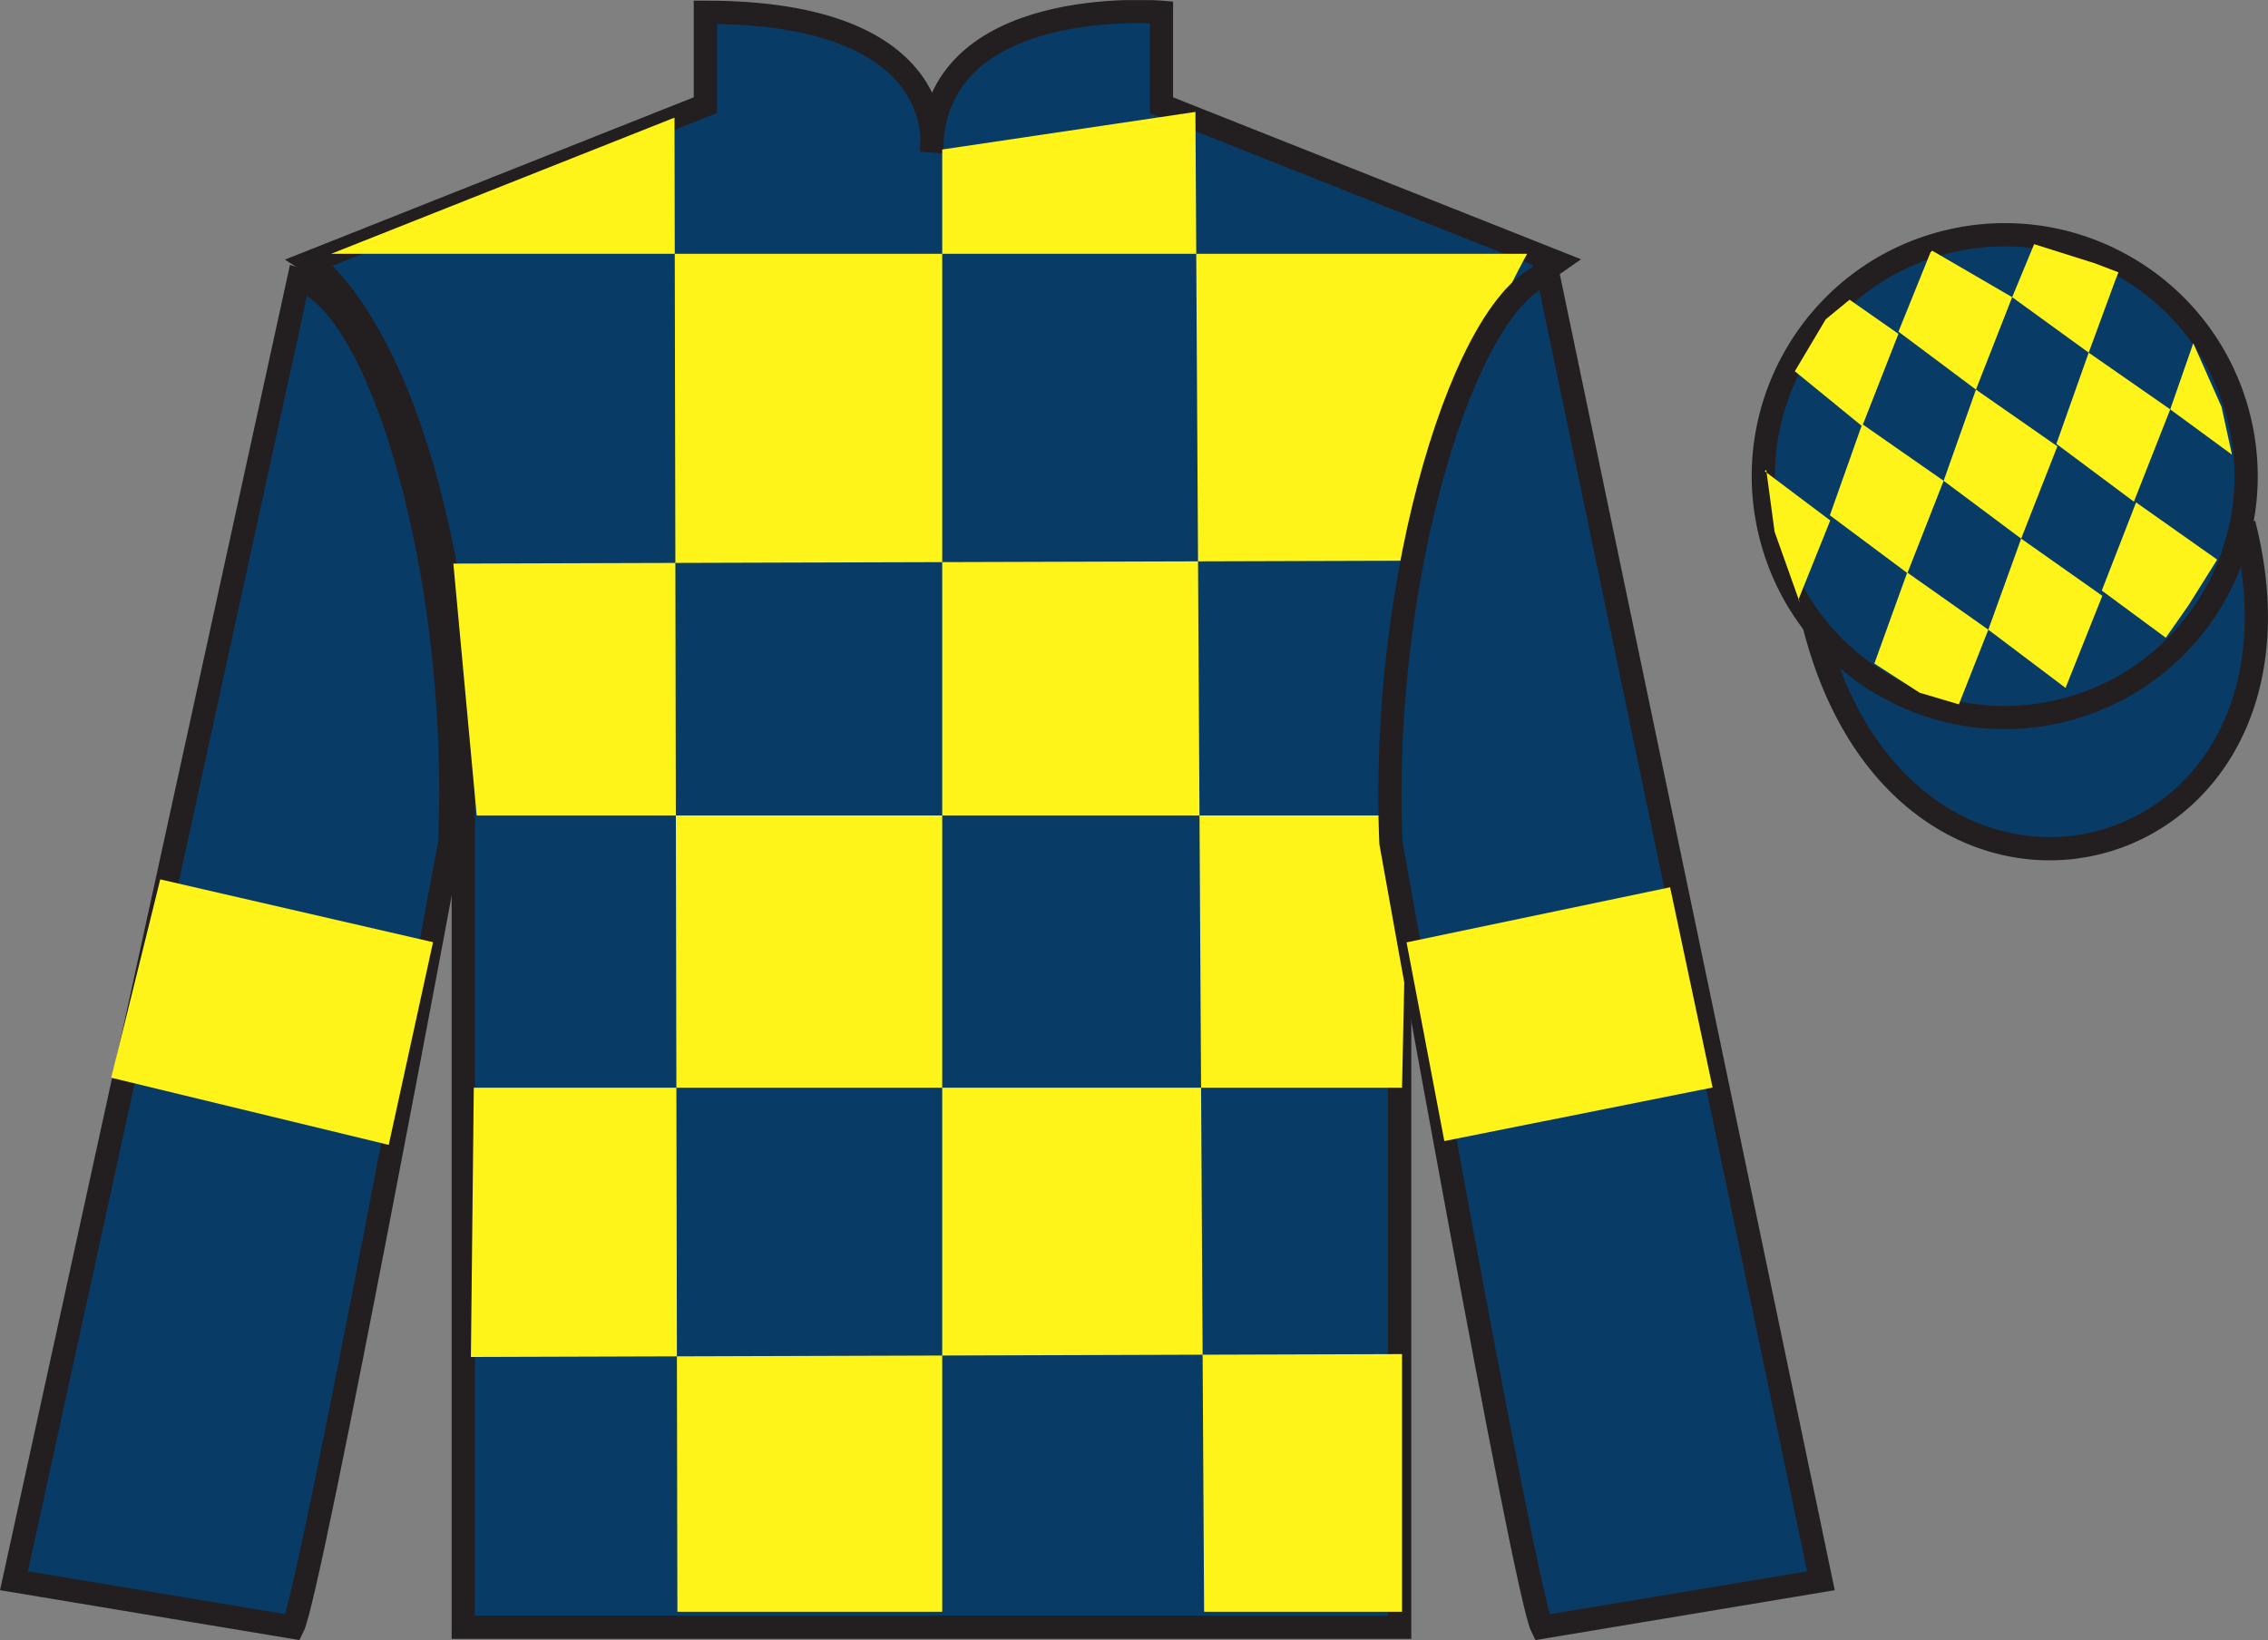 <?xml version="1.0" encoding="UTF-8"?>
<svg xmlns="http://www.w3.org/2000/svg" xmlns:xlink="http://www.w3.org/1999/xlink" width="97.59pt" height="70.58pt" viewBox="0 0 97.59 70.58" version="1.1">
<rect x="0" y="0" width="97.59" height="70.58" fill="#808080" stroke="none"/>
<defs>
<clipPath id="clip1">
  <path d="M 0 0.004 L 0 70.578 L 97.59 70.578 L 97.59 0.004 "/>
</clipPath>
</defs>
<g id="surface0">
<g clip-path="url(#clip1)" clip-rule="nonzero">
<path style="fill-rule:nonzero;fill:rgb(3.247%,23.717%,40.444%);fill-opacity:1;stroke-width:10;stroke-linecap:butt;stroke-linejoin:miter;stroke:rgb(13.73%,12.16%,12.549%);stroke-opacity:1;stroke-miterlimit:4;" d="M 780.703 436.464 C 820.391 280.8 1004.336 328.417 965.547 480.409 " transform="matrix(0.1,0,0,-0.1,0,70.58)"/>
<path style=" stroke:none;fill-rule:nonzero;fill:rgb(3.247%,23.717%,40.444%);fill-opacity:1;" d="M 13.352 11.277 C 13.352 11.277 18.434 14.527 19.934 29.859 C 19.934 29.859 19.934 44.859 19.934 70.027 L 60.227 70.027 L 60.227 29.691 C 60.227 29.691 62.02 14.691 66.977 11.277 L 49.977 4.527 L 49.977 0.527 C 49.977 0.527 40.086 -0.309 40.086 6.527 C 40.086 6.527 41.102 0.527 30.352 0.527 L 30.352 4.527 L 13.352 11.277 "/>
<path style="fill:none;stroke-width:10;stroke-linecap:butt;stroke-linejoin:miter;stroke:rgb(13.73%,12.16%,12.549%);stroke-opacity:1;stroke-miterlimit:4;" d="M 133.516 593.027 C 133.516 593.027 184.336 560.527 199.336 407.206 C 199.336 407.206 199.336 257.206 199.336 5.527 L 602.266 5.527 L 602.266 408.886 C 602.266 408.886 620.195 558.886 669.766 593.027 L 499.766 660.527 L 499.766 700.527 C 499.766 700.527 400.859 708.886 400.859 640.527 C 400.859 640.527 411.016 700.527 303.516 700.527 L 303.516 660.527 L 133.516 593.027 Z M 133.516 593.027 " transform="matrix(0.1,0,0,-0.1,0,70.58)"/>
<path style=" stroke:none;fill-rule:nonzero;fill:rgb(100%,95.41%,10.001%);fill-opacity:1;" d="M 29.023 5.062 L 29.148 69.363 L 40.543 69.363 L 40.543 6.434 L 51.438 4.816 L 51.812 69.363 L 60.328 69.363 L 60.328 58.273 L 20.262 58.398 L 20.387 46.809 L 60.328 46.809 L 60.578 35.094 L 20.512 35.094 L 19.508 24.254 L 61.078 24.129 C 61.328 18.832 65.711 10.922 65.711 10.922 L 14.25 10.922 L 29.023 5.062 "/>
<path style=" stroke:none;fill-rule:nonzero;fill:rgb(3.247%,23.717%,40.444%);fill-opacity:1;" d="M 12.602 70.027 C 13.352 68.527 19.352 36.277 19.352 36.277 C 19.852 24.777 16.352 13.027 12.852 12.027 L 0.602 68.027 L 12.602 70.027 "/>
<path style="fill:none;stroke-width:10;stroke-linecap:butt;stroke-linejoin:miter;stroke:rgb(13.73%,12.16%,12.549%);stroke-opacity:1;stroke-miterlimit:4;" d="M 126.016 5.527 C 133.516 20.527 193.516 343.027 193.516 343.027 C 198.516 458.027 163.516 575.527 128.516 585.527 L 6.016 25.527 L 126.016 5.527 Z M 126.016 5.527 " transform="matrix(0.1,0,0,-0.1,0,70.58)"/>
<path style=" stroke:none;fill-rule:nonzero;fill:rgb(3.247%,23.717%,40.444%);fill-opacity:1;" d="M 78.352 68.027 L 66.602 11.777 C 63.102 12.777 59.352 24.777 59.852 36.277 C 59.852 36.277 65.602 68.527 66.352 70.027 L 78.352 68.027 "/>
<path style="fill:none;stroke-width:10;stroke-linecap:butt;stroke-linejoin:miter;stroke:rgb(13.73%,12.16%,12.549%);stroke-opacity:1;stroke-miterlimit:4;" d="M 783.516 25.527 L 666.016 588.027 C 631.016 578.027 593.516 458.027 598.516 343.027 C 598.516 343.027 656.016 20.527 663.516 5.527 L 783.516 25.527 Z M 783.516 25.527 " transform="matrix(0.1,0,0,-0.1,0,70.58)"/>
<path style=" stroke:none;fill-rule:nonzero;fill:rgb(3.247%,23.717%,40.444%);fill-opacity:1;" d="M 88.828 30.555 C 94.387 29.137 97.742 23.48 96.324 17.922 C 94.906 12.363 89.25 9.008 83.691 10.426 C 78.137 11.844 74.781 17.5 76.199 23.059 C 77.613 28.617 83.27 31.973 88.828 30.555 "/>
<path style="fill:none;stroke-width:10;stroke-linecap:butt;stroke-linejoin:miter;stroke:rgb(13.73%,12.16%,12.549%);stroke-opacity:1;stroke-miterlimit:4;" d="M 888.281 400.253 C 943.867 414.433 977.422 470.995 963.242 526.581 C 949.062 582.167 892.5 615.722 836.914 601.542 C 781.367 587.362 747.812 530.8 761.992 475.214 C 776.133 419.628 832.695 386.073 888.281 400.253 Z M 888.281 400.253 " transform="matrix(0.1,0,0,-0.1,0,70.58)"/>
<path style=" stroke:none;fill-rule:nonzero;fill:rgb(100%,95.41%,10.001%);fill-opacity:1;" d="M 16.727 49.27 L 18.633 40.547 L 6.895 37.844 L 4.785 46.379 L 16.727 49.27 "/>
<path style=" stroke:none;fill-rule:nonzero;fill:rgb(100%,95.41%,10.001%);fill-opacity:1;" d="M 62.148 49.105 L 60.523 40.555 L 71.863 38.184 L 73.691 46.801 L 62.148 49.105 "/>
<path style=" stroke:none;fill-rule:nonzero;fill:rgb(100%,95.41%,10.001%);fill-opacity:1;" d="M 79.586 12.898 L 78.559 13.742 L 77.23 15.977 L 80.129 18.344 L 81.688 14.367 L 79.586 12.898 "/>
<path style=" stroke:none;fill-rule:nonzero;fill:rgb(100%,95.41%,10.001%);fill-opacity:1;" d="M 83.277 10.867 L 83.141 10.789 L 83.07 10.855 L 81.688 14.273 L 85.023 16.766 L 86.582 12.789 L 83.277 10.867 "/>
<path style=" stroke:none;fill-rule:nonzero;fill:rgb(100%,95.41%,10.001%);fill-opacity:1;" d="M 90.117 11.324 L 87.527 10.508 L 86.582 12.789 L 89.875 15.176 L 91.031 12.031 L 91.156 11.719 L 90.117 11.324 "/>
<path style=" stroke:none;fill-rule:nonzero;fill:rgb(100%,95.41%,10.001%);fill-opacity:1;" d="M 80.129 18.25 L 78.738 22.176 L 82.074 24.664 L 83.633 20.691 L 80.129 18.25 "/>
<path style=" stroke:none;fill-rule:nonzero;fill:rgb(100%,95.41%,10.001%);fill-opacity:1;" d="M 85.023 16.766 L 83.633 20.691 L 86.969 23.18 L 88.527 19.207 L 85.023 16.766 "/>
<path style=" stroke:none;fill-rule:nonzero;fill:rgb(100%,95.41%,10.001%);fill-opacity:1;" d="M 89.875 15.176 L 88.484 19.102 L 91.82 21.59 L 93.383 17.617 L 89.875 15.176 "/>
<path style=" stroke:none;fill-rule:nonzero;fill:rgb(100%,95.41%,10.001%);fill-opacity:1;" d="M 82.066 24.637 L 80.652 28.555 L 82.602 29.812 L 84.289 30.312 L 85.555 27.098 L 82.066 24.637 "/>
<path style=" stroke:none;fill-rule:nonzero;fill:rgb(100%,95.41%,10.001%);fill-opacity:1;" d="M 86.969 23.18 L 85.555 27.098 L 88.879 29.605 L 90.461 25.641 L 86.969 23.18 "/>
<path style=" stroke:none;fill-rule:nonzero;fill:rgb(100%,95.41%,10.001%);fill-opacity:1;" d="M 91.914 21.621 L 90.438 25.414 L 93.191 27.445 L 94.176 26.039 L 95.402 24.082 L 91.914 21.621 "/>
<path style=" stroke:none;fill-rule:nonzero;fill:rgb(100%,95.41%,10.001%);fill-opacity:1;" d="M 75.938 20.281 L 76 20.219 L 76.359 22.883 L 77.445 25.934 L 77.383 25.809 L 78.754 22.398 L 75.938 20.281 "/>
<path style=" stroke:none;fill-rule:nonzero;fill:rgb(100%,95.41%,10.001%);fill-opacity:1;" d="M 94.375 14.77 L 94.375 14.77 L 93.383 17.617 L 96.039 19.566 L 95.59 17.508 L 94.375 14.77 "/>
</g>
</g>
</svg>
